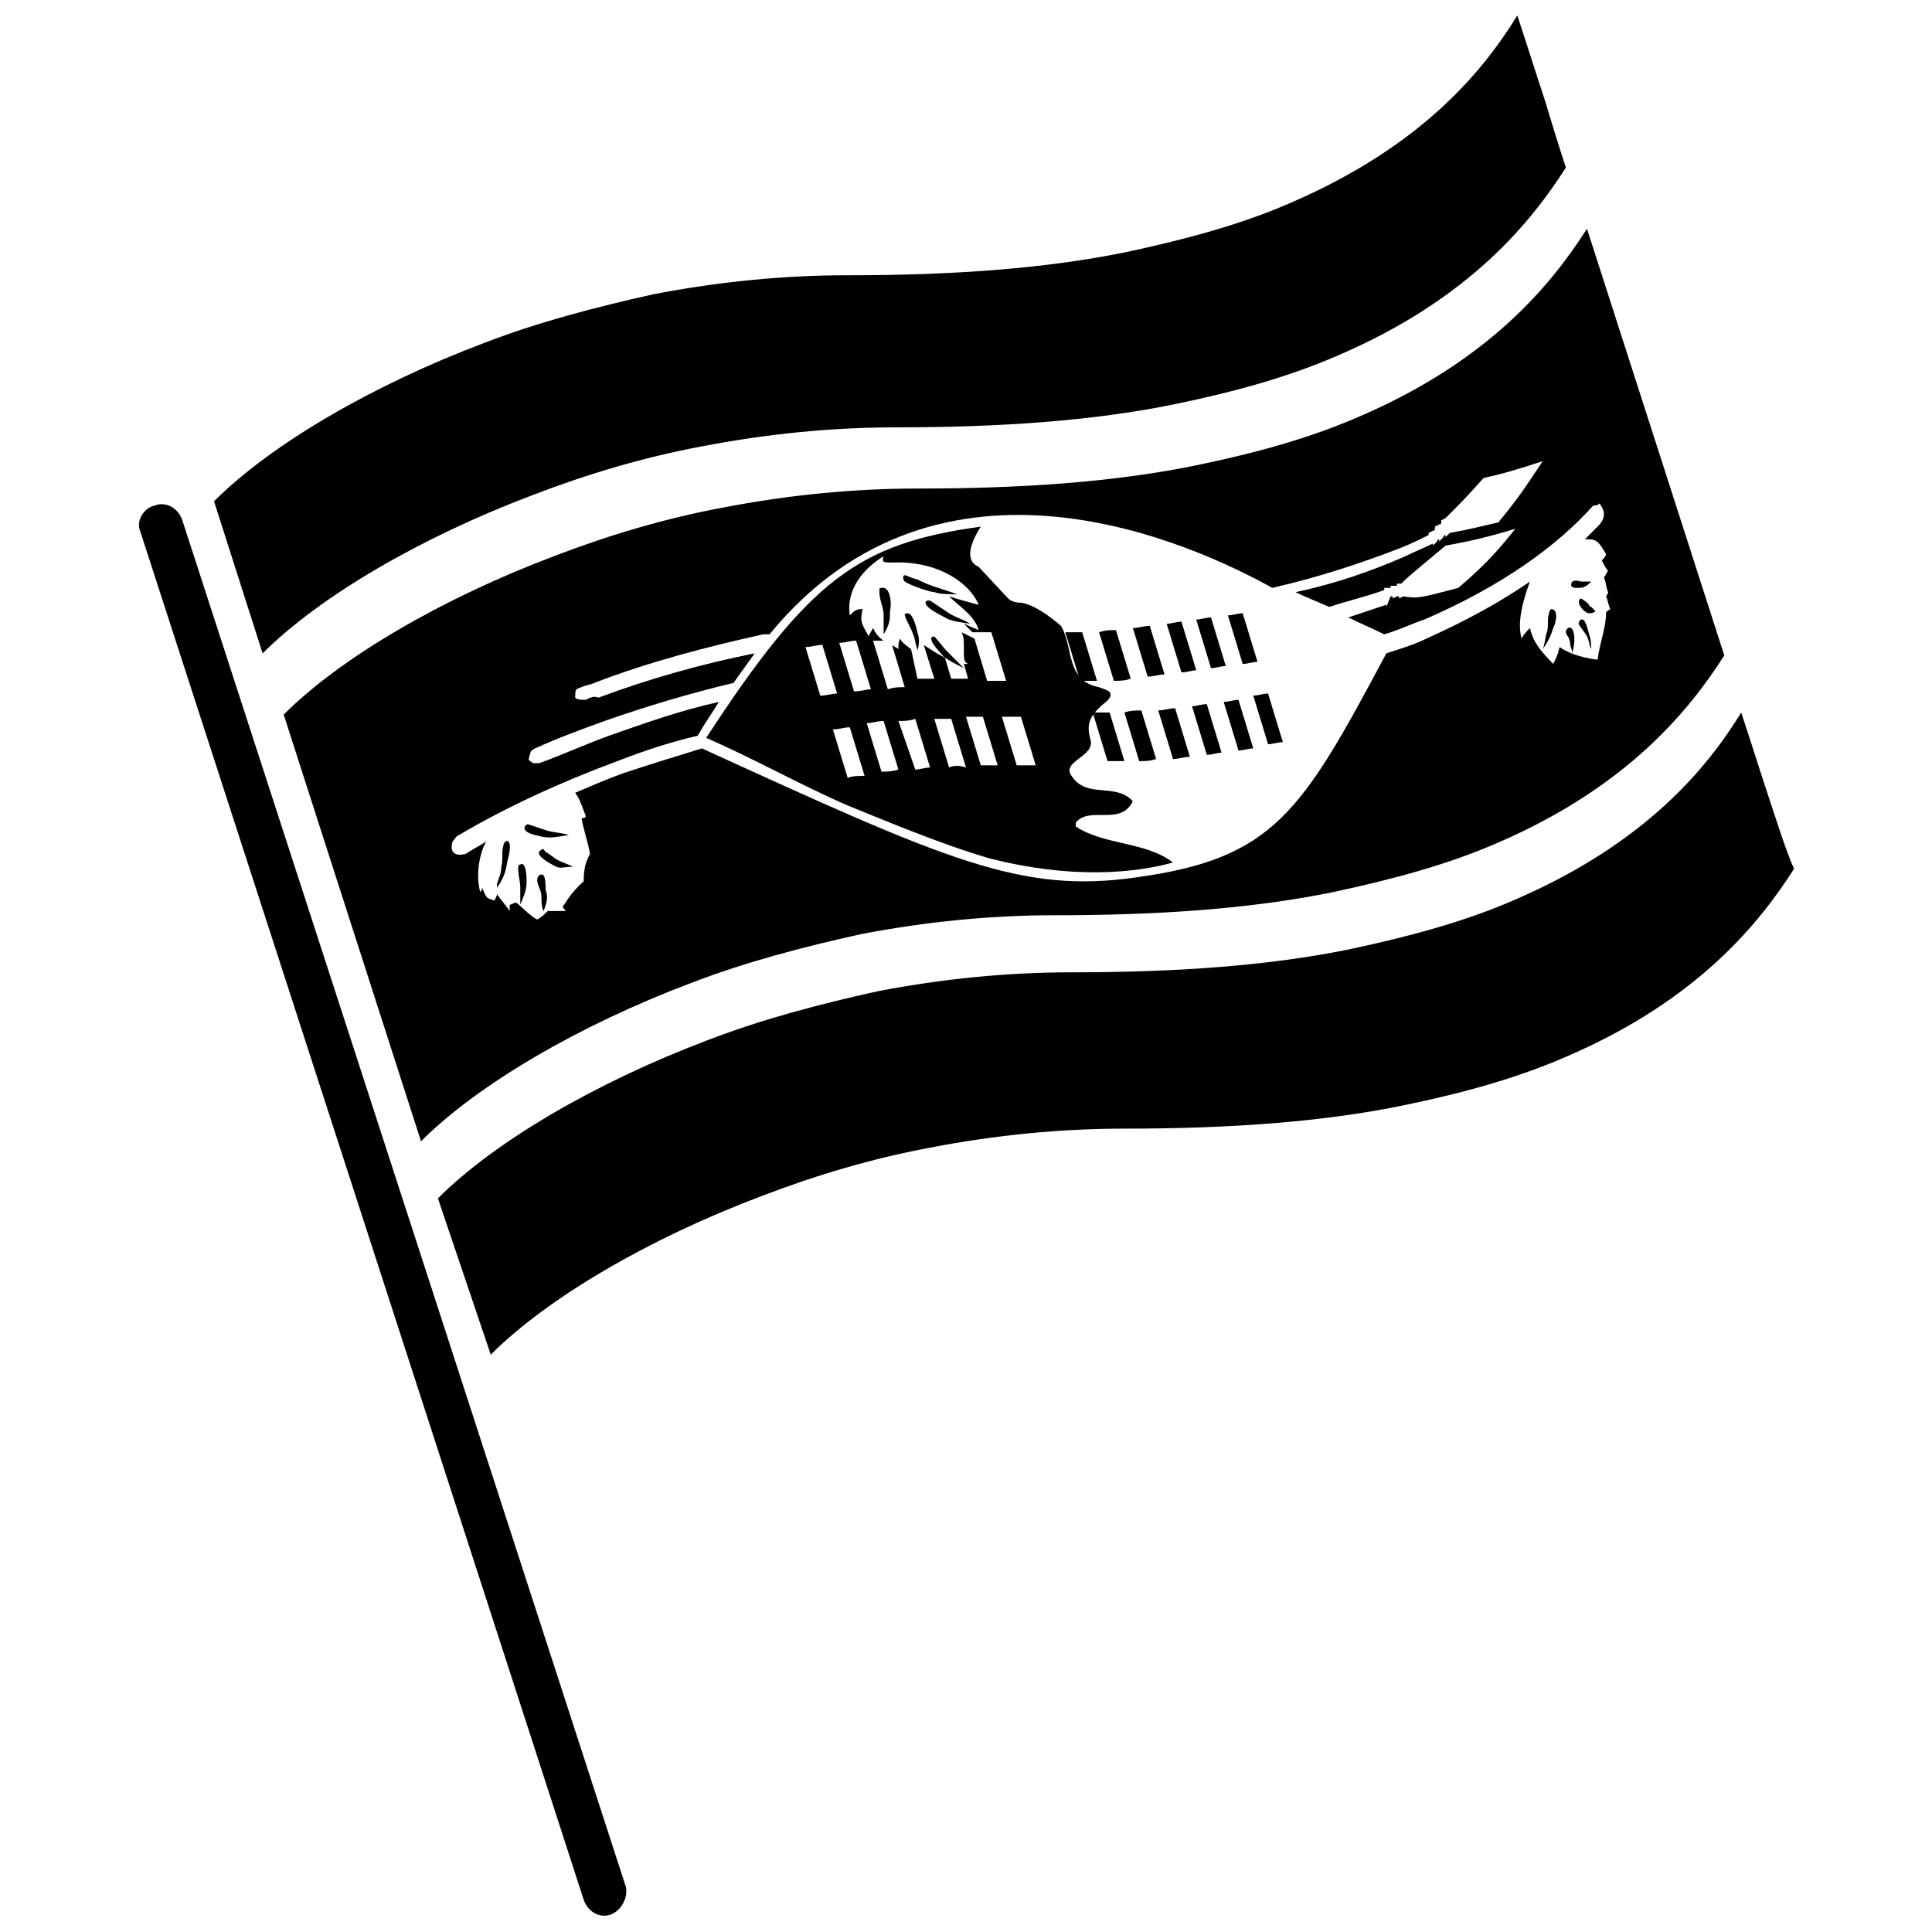 <?xml version="1.0" encoding="UTF-8"?>
<!-- Uploaded to: SVG Repo, www.svgrepo.com, Generator: SVG Repo Mixer Tools -->
<svg width="800px" height="800px" version="1.1" viewBox="144 144 512 512" xmlns="http://www.w3.org/2000/svg">
 <defs>
  <clipPath id="b">
   <path d="m180 277h130v374.9h-130z"/>
  </clipPath>
  <clipPath id="a">
   <path d="m200 148.09h359v169.91h-359z"/>
  </clipPath>
 </defs>
 <g clip-path="url(#b)">
  <path d="m305.95 651.34c-2.801 1.121-6.156-0.559-7.277-3.918l-117.55-362.74c-1.121-2.801 1.121-6.156 3.918-6.719 2.801-1.121 6.156 0.559 7.277 3.918l117.55 362.18c0.562 2.797-1.117 6.156-3.918 7.277z"/>
 </g>
 <path d="m619.44 374.25c-8.957 13.996-25.191 34.707-60.457 49.82-12.875 5.598-26.871 9.516-43.105 12.875-21.832 4.477-46.461 6.156-73.891 6.156-16.793 0-34.148 1.68-51.5 5.039-15.113 2.801-30.23 7.277-44.781 12.875-29.668 11.195-56.539 26.871-71.652 41.984l-14-41.426c15.113-15.113 41.984-30.789 71.652-41.984 14.555-5.598 29.668-9.516 44.781-12.875 17.352-3.359 34.707-5.039 51.5-5.039 27.43 0 52.059-1.68 73.891-6.156 15.676-3.359 30.23-7.277 43.105-12.875 35.266-15.113 51.5-35.266 60.457-49.82 2.238 6.719 5.039 15.676 7.277 22.391 2.242 6.719 4.481 13.996 6.723 19.035"/>
 <g clip-path="url(#a)">
  <path d="m558.98 188.4c-8.957 13.996-25.191 34.707-60.457 49.82-12.875 5.598-26.871 9.516-43.105 12.875-21.832 4.477-46.461 6.156-73.891 6.156-16.793 0-34.148 1.68-51.5 5.039-15.113 2.801-30.23 7.277-44.781 12.875-29.668 11.195-56.539 26.871-71.652 41.984l-12.875-40.305c15.113-15.113 41.984-30.789 71.652-41.984 14.555-5.598 29.668-9.516 44.781-12.875 17.352-3.359 34.707-5.039 51.5-5.039 27.43 0 52.059-1.68 73.891-6.156 15.676-3.359 30.23-7.277 43.105-12.875 35.266-15.113 51.5-35.266 60.457-49.82 2.238 6.719 5.039 15.676 7.277 22.391 1.68 5.598 3.922 12.875 5.598 17.914"/>
 </g>
 <path d="m560.66 298.12s-1.121 1.68 1.121 1.68c1.68 0 2.238 0 3.918-1.68h-2.238c-1.121 0-1.68-0.559-2.801 0v0"/>
 <path d="m562.9 302.59s-1.121 0.559 0 2.238c0 0 1.121 1.68 2.238 1.68 0.559 0 1.121 0 1.68-0.559l-1.121-1.121s-0.559 0-0.559-0.559c-0.559-0.559-1.121-1.117-2.238-1.68 0.559 0 0.559 0 0 0"/>
 <path d="m277.96 366.97s-0.559 0.559-0.559 1.121c-0.559 1.68 0 3.918-0.559 5.598 0 1.68-0.559 2.801-1.121 4.477v1.121c2.238-3.359 2.238-4.477 2.801-7.277 1.117-3.922 0.559-5.602-0.562-5.039v0"/>
 <path d="m281.88 373.13c-0.559 0-0.559 0.559-0.559 1.121 0 1.68 0.559 3.359 0.559 5.039v4.477c1.121-2.801 1.68-3.918 1.68-6.156 0-4.481-1.121-5.039-1.68-4.481"/>
 <path d="m286.92 375.93s-0.559 0.559-0.559 1.121c0 1.68 1.121 2.801 1.121 4.477 0 1.121 0 2.801 0.559 3.918 1.121-2.801 1.121-3.918 0.559-5.598 0-3.918-0.562-4.477-1.68-3.918"/>
 <path d="m283.56 362.49s-2.238 1.68 2.238 2.801c3.918 1.121 5.039 0.559 8.957 0-1.68-0.559-3.359-0.559-5.598-1.121-1.68-0.559-3.359-1.121-5.039-1.68h-0.559"/>
 <path d="m287.48 369.21c-2.238 1.121 1.68 3.359 3.918 4.477 1.121 0.559 2.238 0 4.477 0-1.121-0.559-2.801-1.121-3.918-1.68-1.121-0.559-2.238-1.68-3.359-2.238-0.559-0.559-0.559-1.121-1.117-0.559"/>
 <path d="m562.9 308.19s-0.559 0.559-0.559 1.121c0.559 1.121 1.68 2.238 2.238 3.359s0.559 2.238 1.121 3.359v0.559 0.559c0-2.238 0-3.359-0.559-5.039-1.125-4.477-1.684-3.918-2.242-3.918m-3.359 2.242c-0.559 0.559-0.559 0.559-0.559 1.121 0 0 0 0.559 0.559 1.121 0.559 1.121 0.559 1.68 0.559 1.68 0 1.121 0.559 1.68 0.559 2.801 0.559-2.238 0.559-2.801 0.559-3.918 0.004-1.688-0.559-3.367-1.676-2.805m-4.481-5.039s-0.559 0.559-0.559 1.121c-0.559 1.68 0 3.359-0.559 5.039-0.559 1.68-0.559 3.359-1.121 4.477 1.68-2.238 2.238-3.918 2.801-5.598 1.117-2.242 1.117-5.039-0.562-5.039 0.562 0 0 0 0 0m-255.82 24.07c-1.121 0-2.238 0-2.801-0.559 0-2.238 0-2.238 1.68-2.801 1.121-0.559 2.238-0.559 3.359-1.121 14.555-5.598 29.668-9.516 44.781-12.875h1.68c45.344-55.418 113.08-23.512 133.23-12.316 12.316-2.801 24.07-6.719 34.148-10.637 2.801-1.121 5.039-2.238 7.277-3.359v-0.559l1.121-0.559s0.559 0 0.559-0.559v-0.559l1.121-0.559s0.559 0 0.559-0.559v-0.559l1.121-0.559c4.477-4.477 5.598-5.598 10.078-10.637 5.039-1.121 8.957-2.238 15.676-4.477-3.359 5.039-6.156 9.516-11.754 16.234-5.039 1.121-6.719 1.68-12.875 2.801l-1.121 1.121v-0.559s-0.559 0-0.559 0.559l-1.121 1.121v-0.559s-0.559 0-0.559 0.559l-1.121 1.121v-0.559c-2.238 1.121-5.039 2.238-7.277 3.359-8.957 3.918-18.473 7.277-29.109 9.516 2.238 1.121 5.039 2.238 8.957 3.918 5.039-1.68 10.078-2.801 14.555-4.477v-0.559h1.121 0.559v-0.559h1.121 0.559v-0.559h1.121c1.68-1.68 1.68-1.68 11.754-10.078 6.156-1.121 11.195-2.238 18.473-4.477-3.918 5.039-7.836 9.516-15.113 15.676-10.637 2.801-10.637 2.801-14.555 2.238l-1.121 0.559v-0.559h-0.559l-1.121 0.559v-0.559h-0.559l-1.129 2.781v-0.559c-3.359 1.121-6.719 2.238-10.078 3.359 3.359 1.68 6.156 2.801 9.516 4.477 3.918-1.121 7.277-2.801 10.637-3.918 20.711-8.957 35.266-19.594 44.781-30.23 0.559 0 1.121 0 1.68-0.559 0.559 1.121 2.238 2.801 0 5.598l-3.918 3.918c2.801 0 3.359 0 5.598 3.918 0 0.559-0.559 1.121-1.121 1.68 0.559 1.121 1.121 2.238 1.68 2.801-0.559 0.559-0.559 1.121-1.121 1.68 0.559 1.121 0.559 2.801 1.121 3.918 0 0.559-0.559 1.121-0.559 1.121 0.559 1.121 0.559 2.238 1.121 3.359-0.559 0.559-1.121 0.559-1.121 1.121 0 3.918-1.68 7.836-2.238 12.316 0 0-6.156-0.559-10.078-3.359-0.559 2.238-0.559 2.238-1.68 4.477-5.039-5.039-5.598-7.277-6.156-9.516-0.559 0.559-1.68 1.68-2.238 2.801-0.559-2.238-1.121-6.156 2.238-15.113-7.277 5.039-16.234 10.078-27.43 15.113-3.359 1.68-7.277 2.801-10.637 3.918-22.391 41.984-29.668 54.301-66.055 59.336-30.789 4.477-50.383-4.477-115.32-34.148-7.277 2.238-14.555 4.477-21.273 6.719-4.477 1.68-8.398 3.359-12.316 5.039 1.121 1.68 1.121 1.68 2.801 6.156 0.008 0.555-0.555 0.555-1.113 0.555 0.559 3.359 1.68 6.156 2.238 9.516-0.559 1.121-1.68 2.801-1.68 7.277-3.359 2.801-5.039 6.156-5.598 6.719 0.559 0.559 0.559 1.121 1.121 1.121h-5.039c-0.559 0.559-1.68 1.68-2.801 2.238-2.238-1.121-3.918-3.359-5.598-4.477-0.559 0-1.121 0.559-1.68 0.559v1.68c-1.121-1.68-2.238-2.801-3.359-4.477 0 0.559-0.559 1.121-0.559 1.68-2.238-0.559-2.238-0.559-3.359-3.359 0 0.559-0.559 1.121-0.559 1.121-1.68-6.719 1.121-12.875 1.68-13.434-1.68 1.121-3.918 2.238-5.598 3.359-5.039 1.121-3.359-3.359-3.359-3.359 0.559-0.559 1.121-1.68 1.68-1.68 12.316-7.277 26.871-13.996 41.984-19.594 7.277-2.801 13.996-5.039 21.273-6.719 2.238-3.918 3.918-6.156 5.598-8.957-10.078 2.238-19.594 5.598-29.109 8.957-6.156 2.238-12.316 5.039-18.473 7.277h-1.68c-0.559-0.559-1.121-0.559-1.121-1.121 0.559-2.238 0.559-2.238 1.68-2.801 6.156-2.801 12.316-5.039 18.473-7.277 11.195-3.918 22.391-7.277 34.148-10.078 1.121-1.68 2.801-3.918 5.598-7.836-13.996 2.801-27.988 6.719-41.426 11.754-1.117-0.559-2.238 0.004-3.356 0.562m301.72-11.754-36.387-113.08c-8.957 13.996-25.191 34.707-60.457 49.82-12.875 5.598-26.871 9.516-43.105 12.875-21.832 4.477-46.461 6.156-73.891 6.156-16.793 0-34.148 1.68-51.5 5.039-15.113 2.801-30.23 7.277-44.781 12.875-29.668 11.195-56.539 26.871-71.652 41.984l36.387 113.08c15.113-15.113 41.984-30.789 71.652-41.984 14.555-5.598 29.668-9.516 44.781-12.875 17.352-3.359 34.707-5.039 51.5-5.039 27.43 0 52.059-1.68 73.891-6.156 15.676-3.359 30.23-7.277 43.105-12.875 35.27-15.113 51.504-35.828 60.457-49.82"/>
 <path d="m430.79 311.55h-4.477l3.918 12.875h4.477l-3.918-12.875"/>
 <path d="m438.06 332.82h-4.477l3.918 12.875h4.477l-3.918-12.875"/>
 <path d="m439.74 310.99c-1.68 0-2.801 0-4.477 0.559l3.918 12.875c1.68 0 2.801 0 4.477-0.559l-3.918-12.875"/>
 <path d="m446.46 332.27c-1.68 0-2.801 0-4.477 0.559l3.918 12.875c1.68 0 2.801 0 4.477-0.559l-3.918-12.875"/>
 <path d="m448.7 309.87c-1.68 0-2.801 0.559-4.477 0.559l3.918 12.875c1.68 0 2.801-0.559 4.477-0.559l-3.918-12.875"/>
 <path d="m455.42 331.7c-1.68 0-2.801 0.559-4.477 0.559l3.918 12.875c1.68 0 2.801-0.559 4.477-0.559l-3.918-12.875"/>
 <path d="m457.1 308.75c-1.121 0-2.801 0.559-3.918 0.559l3.918 12.875c1.68 0 2.801-0.559 3.918-0.559l-3.918-12.875"/>
 <path d="m463.81 330.59c-1.121 0-2.801 0.559-3.918 0.559l3.918 12.875c1.68 0 2.801-0.559 3.918-0.559l-3.918-12.875"/>
 <path d="m464.93 307.63c-1.121 0-2.801 0.559-3.918 0.559l3.918 12.875c1.121 0 2.801-0.559 3.918-0.559l-3.918-12.875"/>
 <path d="m472.21 329.46c-1.121 0-2.801 0.559-3.918 0.559l3.918 12.875c1.121 0 2.801-0.559 3.918-0.559l-3.918-12.875"/>
 <path d="m473.33 306.52c-1.121 0-2.801 0.559-3.918 0.559l3.918 12.875c1.121 0 2.801-0.559 3.918-0.559l-3.918-12.875"/>
 <path d="m480.05 327.79c-1.121 0-2.801 0.559-3.918 0.559l3.918 12.875c1.121 0 2.801-0.559 3.918-0.559l-3.918-12.875"/>
 <path d="m368.65 350.18-3.918-12.875c1.68 0 2.801-0.559 4.477-0.559l3.918 12.875c-1.676 0-3.356 0-4.477 0.559m8.957-1.68-3.918-12.875c1.68 0 2.801-0.559 4.477-0.559l3.918 12.875c-1.676 0.559-3.356 0.559-4.477 0.559m8.957-0.559-4.477-12.875c1.68 0 2.801 0 4.477-0.559l3.918 12.875c-1.117 0-2.797 0.559-3.918 0.559m8.957-0.559-3.918-12.875h4.477l3.918 12.875c-1.676-0.559-3.356-0.559-4.477 0m8.398-0.559-3.918-12.875h4.477l3.918 12.875h-4.477m9.516 0-3.918-12.875h5.039l3.918 12.875h-5.039m-52.059-18.477-3.918-12.875c1.68 0 2.801-0.559 4.477-0.559l3.918 12.875c-1.121 0-2.801 0.559-4.477 0.559m8.953-1.117-3.918-12.875c1.68 0 2.801-0.559 4.477-0.559l3.918 12.875c-1.117 0-2.797 0.559-4.477 0.559m-1.117-20.152c-0.559-3.359 0-10.078 8.957-15.676-0.559 1.68 0 1.68 2.238 1.68 12.316-0.559 20.711 5.598 22.953 11.195-2.238-0.559-6.156-1.68-7.836-2.238 2.801 2.801 6.719 5.039 7.836 8.957-3.918-1.68-3.918-1.68-3.918-2.238 0 0.559 0 0.559 2.238 2.801h5.039l3.918 12.875h-5.039l-3.359-11.195c-1.121-0.559-2.238-1.121-3.359-1.68 0.559 1.68 0.559 1.68 0.559 4.477 0 2.801 0 3.359 1.121 3.918h-1.121l1.121 3.918h-4.477l-1.68-5.598c-2.238-1.121-3.918-2.238-5.598-3.359l2.801 8.957h-4.477l-1.684-7.836c-2.238-1.68-2.801-2.238-2.801-2.801-0.559 0.562-0.559 1.68-0.559 2.801-0.559-0.559-1.121-0.559-1.68-1.121l3.359 11.195c-1.68 0-2.801 0-4.477 0.559l-3.918-12.875h2.801c-1.68-1.121-2.238-2.238-2.801-3.359-0.559 1.121-1.121 1.68-1.121 2.238-2.238-3.918-2.238-3.918-1.68-7.277-1.68 0.004-2.242 0.562-3.359 1.684m34.707-23.512c-32.469 4.477-45.344 13.996-72.773 55.98 12.875 5.598 24.629 12.316 37.504 17.914 8.398 3.359 24.07 10.078 37.504 13.996 21.832 5.598 38.625 3.918 48.703 1.121-7.277-5.598-17.914-4.477-25.75-9.516v-1.121c3.918-4.477 11.754 1.121 15.113-5.598-4.477-5.039-12.316-0.559-16.234-6.719-2.801-3.918 6.156-5.039 5.039-9.516-1.121-3.918-0.559-6.156 3.359-9.516 4.477-3.359 0-3.918-1.121-4.477-8.957-1.68-6.719-10.637-10.078-16.234 0 0-6.156-5.598-10.637-6.156-1.68 0-2.801-0.559-3.359-1.121l-7.836-8.398c-2.793-1.125-3.352-4.484 0.566-10.641"/>
 <path d="m377.61 299.8c-0.559 0-0.559 0-0.559 1.121 0 2.238 1.121 3.918 1.121 6.156v5.039c1.68-2.801 1.68-3.918 1.68-6.156 0.559-2.242 0-6.719-2.242-6.16"/>
 <path d="m384.32 306.52s-0.559 0-0.559 0.559c0.559 1.68 1.68 3.359 2.238 5.039 0.559 1.121 0.559 2.801 1.121 3.918v0.559c0.559-2.238 0.559-3.359 0-5.039-1.121-5.035-2.242-5.035-2.801-5.035"/>
 <path d="m391.6 312.67c-2.238 0 0.559 3.359 2.801 5.598 1.68 1.121 2.801 1.68 5.039 2.801l-4.477-4.477c-1.121-1.121-2.238-2.801-3.359-3.918 0.555-0.004-0.004-0.004-0.004-0.004"/>
 <path d="m383.77 296.44c-0.559 0-0.559 1.121 0 1.68 1.68 1.121 6.719 2.801 7.836 2.801 1.68 0.559 3.359 0.559 6.156 0.559-6.719-2.238-7.277-2.238-10.637-3.918-2.238-0.562-2.797-1.121-3.356-1.121"/>
 <path d="m389.92 303.16c-0.559 0-1.121 0.559 0 1.68 1.121 1.121 4.477 2.801 5.598 3.359 1.68 0.559 2.238 0.559 5.598 1.121-1.68-1.121-3.918-1.68-5.598-2.801-1.68-1.121-3.359-2.238-5.039-3.359h-0.559"/>
</svg>